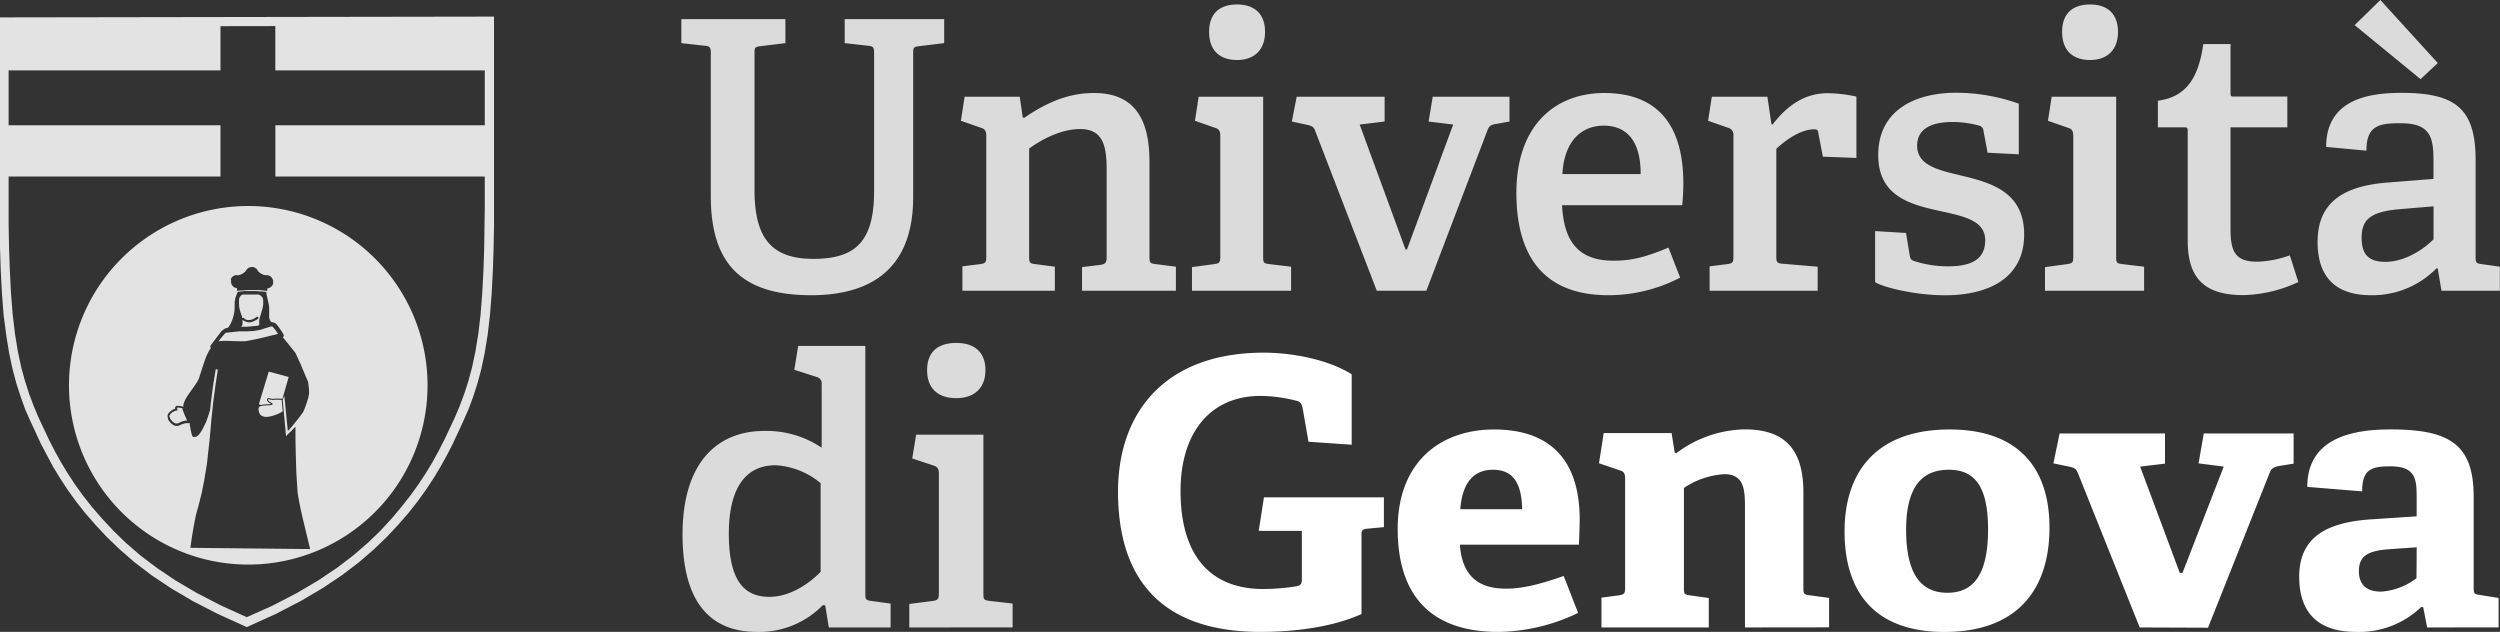 <svg xmlns="http://www.w3.org/2000/svg" viewBox="0 0 478.72 121" aria-hidden="true"><rect x="0" y="0" width="478.72" height="121" fill="#333333" stroke="none"/><g data-name="Layer 2"><path d="M167.38 10.2c0-1.08-.14-1.36-1.14-1.44l-4.49-.5v-4.6h19.05v4.6l-4.8.58c-1.07.14-1.14.28-1.14 1.36v27.58c0 12.93-7.21 18.75-19.56 18.75-13.63 0-19.19-6.32-19.19-19V10.2c0-1.08-.14-1.36-1.14-1.44l-4.5-.5v-4.6h19.93v4.6l-4.78.58c-1.07.14-1.14.28-1.14 1.36v26.15c0 9.12 3.14 13.22 11.27 13.22s11.63-3.38 11.63-13ZM207.2 55.67v-4.52l3.57-.44c1-.14 1.14-.57 1.14-1.43V32.61c0-4.31-.5-7.9-5.07-7.9-3.64 0-7.42 2-9.77 3.74v20.68c0 1.15.07 1.3 1.14 1.44l3.78.5v4.6h-17.7V51l3.43-.43c1-.14 1.14-.36 1.14-1.44V26c0-.79-.21-1.29-.93-1.5L184 23.13l.71-4.6h10.56l.57 3.95.29.08c4-2.73 8.21-4.75 13.34-4.75 7.71 0 10.64 4.89 10.64 13.15v18.17c0 1.15.07 1.3 1.14 1.44l3.92.5v4.6ZM228.25 55.67v-4.52l4.28-.58c1-.14 1.14-.36 1.14-1.44V26c0-.79-.21-1.29-.92-1.5l-3.93-1.37.71-4.6h12.35v30.6c0 1.15.07 1.3 1.14 1.44l4.21.5v4.6Zm8.63-44.18c-3.42 0-5.35-1.94-5.35-5.38s1.93-5.25 5.35-5.25 5.36 1.87 5.36 5.25-2 5.38-5.36 5.38ZM263.64 55.67l-11.77-30.53c-.29-.86-.64-1-1.5-1.22l-3-.65.93-4.74h16.84v4.74l-4.78.58 8.78 23.92h.28l8.85-23.92-4.71-.58.79-4.74h14.7v4.74l-2.43.44c-.93.14-1.43.28-1.78 1.22l-11.71 30.74ZM321.73 53.16A29.73 29.73 0 0 1 308 56.53c-13.27 0-17.63-8.55-17.63-19.61 0-13 7.5-19.11 16.84-19.11 9 0 15.13 4.82 15.13 17.32 0 .93-.07 2.8-.21 4.16h-23.02C299.47 46 302 49.92 309 49.92c3.49 0 6.2-.71 10.49-2.51Zm-7.56-19.83c0-7-3.22-9.27-7.07-9.27-4.07 0-7.56 2.73-7.92 9.27ZM327.37 55.67V51l3.42-.43c1-.14 1.14-.36 1.14-1.44V26a1.35 1.35 0 0 0-.92-1.5l-3.93-1.37.71-4.6h10.64l.78 5.25.22.07c2.35-3.09 5.7-6 10.49-6a26.18 26.18 0 0 1 5.56.65v11.74l-6.42-.24-.86-4.45c-.07-.65-.21-.79-.85-.79-2.71 0-5.78 2.37-7.21 3.74v20.56c0 1.15.14 1.37 1.21 1.44l6.71.57v4.6ZM380.6 29.24l-.79-4.17a1.06 1.06 0 0 0-.78-1 19.3 19.3 0 0 0-5.14-.71c-4.57 0-6.78 1.65-6.78 4.52 0 3.81 4 4.67 8.49 5.75 5.64 1.36 12 3.09 12 11.28 0 8.47-7 11.63-15.13 11.63-6.13 0-12.13-1.65-13.41-2.51v-9.78l5.92.36.72 4.38c.14.58.21.79.85 1A21.1 21.1 0 0 0 373 51c4.43 0 7.14-1.29 7.14-5 0-4-4.57-4.67-9.35-5.75-5.42-1.22-11.13-2.95-11.13-10.56 0-8.69 7.21-11.93 14.91-11.93a36 36 0 0 1 12 2.09v9.7ZM391.59 55.67v-4.52l4.28-.58c1-.14 1.14-.36 1.14-1.44V26c0-.79-.21-1.29-.93-1.5l-3.92-1.37.71-4.6h12.35v30.6c0 1.15.07 1.3 1.14 1.44l4.21.5v4.6Zm8.63-44.18c-3.42 0-5.35-1.94-5.35-5.38S396.8.86 400.22.86s5.35 1.87 5.35 5.25-1.99 5.38-5.35 5.38ZM440.11 54a26.09 26.09 0 0 1-10.56 2.51c-7.49 0-10.63-3.3-10.63-10.41v-21c0-.43 0-.72-.57-.72h-5.14v-5.1c5.56-.72 7.78-4.52 8.7-10.84h5.21v9.33c0 .51 0 .72.57.72H438v5.89h-10.88V44c0 4.46 1.15 6.11 5.14 6.11a19.7 19.7 0 0 0 6.21-1.22ZM467.51 55.67l-.71-4.24-.22-.07A17.18 17.18 0 0 1 454 56.53c-9 0-10.21-6.17-10.21-10.2 0-7.18 4.42-10.63 13.13-11.35l9.06-.72V30.6c0-4.52-.78-7-6.28-7-3.92 0-6.56.29-6.56 5.25l-7.71-.72c0-9.2 8.35-10.35 14.42-10.35 10.34 0 14.2 3 14.2 12.86v18.49c0 1.15.07 1.3 1.14 1.44l3.5.5v4.6Zm-4-40.51L450.89 4.81 455.81 0l11 12.07ZM466 39.51l-6.78.57c-5.35.51-7 2-7 5.46s1.64 4.6 4.57 4.6c3.49 0 7.06-2.16 9.2-4.31ZM158.7 120.15l-.67-4.22-.45-.07a17 17 0 0 1-12.66 5.14c-8.56 0-14.22-5.28-14.22-18.63 0-14.21 7-19.85 15.64-19.85a18.9 18.9 0 0 1 11 3.21V73.6a1.27 1.27 0 0 0-1-1.43l-4.24-1.36.74-4.57h12.86v47.41c0 1.14.08 1.28 1.19 1.43l3.65.5v4.57Zm-1.56-27.63a14.71 14.71 0 0 0-8.64-3.43c-6.41 0-8.94 5.43-8.94 13.07 0 8.78 2.76 12.13 7.75 12.13 3.65 0 7.22-2.14 9.83-4.78ZM174.12 120.15v-4.5l4.47-.57c1-.15 1.19-.36 1.19-1.43v-23c0-.79-.23-1.28-1-1.5l-4.1-1.36.75-4.56h12.88v30.41c0 1.14.08 1.28 1.19 1.43l4.4.5v4.57Zm9-43.91c-3.58 0-5.59-1.93-5.59-5.36s2-5.21 5.59-5.21 5.58 1.86 5.58 5.21-2.07 5.36-5.57 5.36Z" fill="#dbdbdb"></path><path d="M261.9 101.23c-.89.07-1.19.28-1.19 1v15.35c-5.66 2.57-13.11 3.42-19.29 3.42-20.33 0-27.33-11.49-27.33-26.84s9.16-26.63 27.91-26.63c5.36 0 12.28 1.28 16.83 4.14v13.49l-8.27-.57-1.12-6.42c-.22-1-.52-1.29-1.19-1.43a28.71 28.71 0 0 0-6.85-.93c-9.61 0-15.34 7-15.34 18.21 0 11.78 5.21 18.77 15.86 18.77a40.92 40.92 0 0 0 6.18-.5c.82-.14 1.19-.35 1.19-1.28v-9.35h-8.26l1-6.43H265v5.71ZM302.19 117.36a36 36 0 0 1-15.27 3.64c-14.37 0-19.28-8.56-19.28-19.7 0-12.92 8.26-19.06 18.46-19.06 9.83 0 16.39 4.92 16.39 17.27 0 .86-.08 3.36-.15 4.79h-22.79c.37 5.07 2.68 8.42 8.79 8.42 2.9 0 6-.64 11.09-2.43Zm-10.72-19.85c-.08-6-2.54-7.56-5.59-7.56s-5.81 1.71-6.25 7.56ZM334.14 120.15V97.09c0-3.43-.22-6.29-3.95-6.29a15.44 15.44 0 0 0-7.74 2.64v19.14c0 1.14.07 1.28 1.19 1.43l3.57.5v5.64h-20.55v-5.71L310 114c1-.15 1.19-.36 1.19-1.43v-21c0-.79-.22-1.29-1-1.5l-4-1.36.9-5.78h13l.59 3.71.3.15a22.4 22.4 0 0 1 13.11-4.57c8.12 0 11.24 4.28 11.24 12.13v18.21c0 1.14.08 1.28 1.2 1.43l3.72.5v5.64ZM353.21 101.8c0-11.85 6.47-19.56 20.1-19.56s19.14 7.85 19.14 18.77c0 12.14-6.4 20-20.11 20s-19.13-8.01-19.13-19.21Zm27.48-.43c0-8.43-2.69-11.42-7.53-11.42S365 92.87 365 101.44s2.91 12.07 7.9 12.07c4.81 0 7.79-3.22 7.79-12.14ZM409.73 120.15l-11.84-29.56c-.37-.86-.67-1-1.56-1.21l-3.13-.65 1.19-5.73h20.18v5.78l-4.76.57 7.59 20.35h.52l7.9-20.35-4.82-.62 1-5.73h17.2v5.78l-2.68.43c-1 .22-1.49.36-1.86 1.21l-11.85 29.78ZM464.77 120.15l-.75-3.86-.37-.07a17.17 17.17 0 0 1-12.51 4.78c-9.38 0-10.87-6.14-10.87-10.56 0-7.14 4.61-10.43 13.92-11l8.57-.57v-3.93c0-3.35-.38-5.64-5-5.64-3.58 0-5.44.5-5.44 4.79l-10.5-.86c0-9.64 9.16-11 16-11 11.32 0 15.86 2.92 15.86 12.92v17.35c0 1.14.08 1.28 1.2 1.43l3.57.57v5.64Zm-2-15.35-5.07.35c-4.39.29-6 1.36-6 4.22s1.79 3.92 4.25 3.92a12.53 12.53 0 0 0 6.78-2.57Z" fill="#fff"></path><path fill="none" d="M.77 3.66h93.39V33.8H.77z"></path><path fill="#e3e3e3" d="M52.72 4.2h41.46v9.28H52.72zM.77 33.8h41.45v-9.81H.77V13.48h41.45V4.2H.77v29.6zM52.73 23.99v9.81h41.46V13.48l-.02 10.51H52.73zM42.22 3.66h10.51v.54H42.22z"></path><path d="M94.18 34.49v-.69H.77v9.08L.87 47 1 51.38l.23 4.4.34 4.22.43 3.76.55 3.39.65 3L4 73l.82 2.53.89 2.36.94 2.22 1 2.16 1 2.14 1.1 2.13 1.18 2.14 1.29 2.15L13.63 93l1.58 2.19 1.79 2.2 2 2.29 2.13 2.32 2.48 2.38 2.81 2.42 3.21 2.44 3.65 2.44 4.15 2.45 4.72 2.44 5.32 2.43 5.33-2.41 4.71-2.44 4.15-2.45 3.66-2.44 3.2-2.44 2.82-2.42 2.47-2.4L76 99.68l2-2.29 1.76-2.24L81.31 93l1.42-2.17L84 88.64l1.19-2.14 1.09-2.13 1-2.14 1-2.16 1-2.22.88-2.36L91 73l.74-2.76.65-3 .56-3.39.42-3.85.33-4.19.23-4.4.15-4.41.08-4.12v-8.39Zm-46.71 73.72a35.38 35.38 0 1 1 35.38-35.37 35.37 35.37 0 0 1-35.38 35.37Z" fill="none"></path><path d="m47.25 120.08-5.58-2.53-4.75-2.45-4.18-2.46-3.69-2.47-3.24-2.46-2.81-2.44-2.51-2.41-2.22-2.37-2-2.3-1.78-2.26-1.59-2.22-1.44-2.2-1.31-2.16L9 87.19 7.84 85l-2-4.32-1-2.25L4 76.1l-.83-2.56-.75-2.8-.66-3.08-.56-3.43-.5-3.81-.33-4.22-.23-4.42-.14-4.4-.11-7.74V3.33l94.71-.15v40.07l-.08 4.12-.14 4.39-.23 4.41-.33 4.2-.45 3.82-.56 3.42-.65 3.08-.75 2.79-.83 2.57-.89 2.38-1 2.26-1 2.17-1 2.15-1.11 2.15-1.19 2.15-1.3 2.17-1.44 2.19-1.59 2.22-1.78 2.26-2 2.31-2.21 2.36-2.5 2.4-2.84 2.45-3.23 2.46-3.69 2.47-4.19 2.47-4.74 2.46Zm-45.6-115V43.23l.08 4.11.15 4.36.22 4.38.33 4.17.45 3.75.55 3.35.64 3L4.8 73l.8 2.48.87 2.3L7.4 80l2 4.24 1.08 2.11 1.17 2.11 1.27 2.11 1.4 2.14 1.55 2.16 1.73 2.2 1.94 2.24 2.16 2.31 2.45 2.38 2.76 2.38 3.16 2.39 3.6 2.42 4.1 2.41 4.66 2.4 4.82 2.18 4.88-2.18 4.66-2.41 4.1-2.42 3.6-2.41 3.15-2.4 2.76-2.38 2.43-2.34L75 99.29 76.92 97l1.73-2.2 1.55-2.16 1.4-2.13 1.27-2.11L84 86.33l1.08-2.1 2-4.25.93-2.2.87-2.31.8-2.48.73-2.71.63-3 .55-3.34.44-3.74.32-4.14.23-4.38.14-4.36.11-7.7V4.93Z" fill="#e3e3e3"></path><path fill="#e3e3e3" d="m51.46 71.16 3.82 1.03-1.2 4.19-.5-.05h-.77l-.4.03h-.26l-.2-.02-.15-.03-.16-.05-.1-.02-.12-.02-.17.03-.11.18v.19l.04.13.06.1.06.07.11.1.13.1.37.21v.01l-.05.01-.29.04-.36.02-.42.02-.39.04-.4.07-.44-.12 1.9-6.26z"></path><path fill="#e3e3e3" d="m49.52 78.16.03-.1.05-.09.08-.08.09-.07.22-.08.3-.05.2-.03.31-.02.42-.02.37-.02.31-.04.14-.04.09-.03.02-.02.05-.04.02-.04v-.06l-.03-.05-.06-.06-.11-.07-.36-.21-.12-.08-.09-.08-.04-.05-.04-.07-.02-.08v-.09l.03-.05h.04l.08.01.09.02.16.04.17.04.22.03.27-.01.41-.03h.75l.18.03.19.02.19 2.14-.16.13-.2.13-.17.09-.32.15-.26.11-.25.1-.36.12-.33.1-.43.1-.33.05-.36.02-.36-.03-.39-.13-.27-.17-.17-.19-.15-.31-.06-.2-.05-.27v-.25l.01-.12z"></path><path fill="none" d="m44.3 54.59.27.3.3.18.4.11.01.23.03.12.04.09.04.05.08.03.29-.06.66-.05.85-.08.89.01h.93l.57.05.72.09.56.05.11-.02.06-.11.04-.17.02-.12v-.1l.03-.02.17-.03.21-.08.22-.12.18-.16.18-.23.12-.27.06-.35-.02-.25-.08-.25-.16-.3-.2-.21-.36-.21-.22-.06-.4-.02-.32-.06-.23-.08-.23-.11-.33-.2-.41-.38-.02-.06-.14-.23-.17-.17-.25-.17-.35-.11-.28-.02-.4.08-.16.08-.26.19-.07.06-.19.29-.18.22-.23.2-.29.18-.3.15-.39.11-.4.03-.25.04-.28.11-.22.15-.22.24-.13.25-.09.32.02.43.17.42z"></path><path d="m58 99.18-.32-1.4-.41-1.78-.27-1.57-.23-3.77-.11-3.52-.06-2.89V81.72l-.21.18-.54.58-.46.43-.6.6-.64-6.92.32-.78.67 6.74.7-.78 1-1.25.57-.72.63-.85.31-.68.42-1.18.27-.89.16-.79v-.74l-.2-1.56-.45-1.28-.92-2.19-.91-2-.2-.31-1.28-1.61-1-1.21a.52.52 0 0 0 .12-.17.45.45 0 0 0 0-.39l-.43-.71-.81-1.12-.27-.26-.16-.11-.16-.08-.53-.02-.18-.17-.13-.23-.14-.25-.06-.29V58.76l-.08-.53-.22-1-.19-1.07v-.31l-.78-.08-1.22-.09h-2.24l-.68.07-.65.07-.19.46-.28.8-.12.69V59l-.07.77-.19.89-.21.65-.27.63-.19.35-.34.46-.57.16-.64.45L40.31 66a.44.44 0 0 0 0 .58l-.16.21-.23.36-.17.32-.25.54-.25.62-.41 1.18-.28 1.19-.49 1.38-.26.51-.51.79-.61.86-.49.69-.43.65-.31.54-.27.65-.08.31v.37l-.48-.1-.39-.05h-.44l-.19.14-.09.17v.24l-.27.1-.43.24-.39.32-.21.26-.13.23v.49l.07.2v.15l.08.16.33.45.36.34.22.15.19.1.3.1h.43l.9-.38.61-.16h.75v.4l.11.47.05.36.08.41.14.5v.13l.1.18.08.1.11.1h.39l.18-.06.11-.06.13-.08.09-.08.18-.18.23-.28.23-.36.27-.46.18-.37.45-1.07.35-1 .39-1.25.18-1.65.29-2.27.2-1.37.42-2.55.39.17-.44 2.88-.43 3.21-.36 3.42-.3 3.45-.55 5L39.1 92l-.43 2.15-.52 2.13-.59 2.15-.34 1.63-.35 2-.22 1.43-.2 1.38 23 .2-1-4.14ZM35.48 80.55l-.52.11-.87.39h-.4l-.22-.05h-.13l-.34-.32-.33-.41-.2-.43v-.23l.28-.41.32-.27.49-.25.49-.1-.06-.23v-.26l.15-.06.81.13.15.53.39 1 .23.5.14.37Zm10.27-22.91v-.27l.06-.2.09-.2.07-.11.08-.11.08-.08.09-.07.09-.06.11-.06H49.5l.2.09.14.09.14.13.12.16.14.31.07.26v.86l-.09.63-.42 1.45-.16.5-.09.45v.93l-.4.11-1.87.17H46.2l.24-.39v-1.04a.22.22 0 0 0 0 .11l.29.22h.05l.37.17.46.08h.33l.28-.06.25-.08.59-.3.33-.22a.22.22 0 0 0 .06-.3.22.22 0 0 0-.31-.06l-.31.21-.3.17-.21.09-.43.11h-.6l-.25-.1-.31-.23a.22.22 0 0 0-.31 0 .2.2 0 0 0 0 .13v-.15l-.11-.38-.16-.44-.15-.4-.14-.51-.1-.5v-.89Zm3.61 7.24-2.36.46h-1l-2.73-.08h-.61l-.86.08.29-.4L43 64l.3-.24 2.6-.28h1.52l1.17-.07 1.26-.21.72-.24 1.26-.39h.4l.59.7.44.68Z" fill="none"></path><path fill="#e3e3e3" d="m52.2 62.56-.09-.03H52l-.2.01-1.26.39-.72.24-1.26.21-1.17.07-1.52-.01-2.6.28-.3.24-.82.99-.29.4.86-.08h.61l2.73.08.98-.01 2.32-.46 3.87-.94-.44-.68-.59-.7zM45.8 58.75l.1.5.14.51.11.34.16.44.11.38v.15a.2.2 0 0 1 0-.13.22.22 0 0 1 .31 0l.31.23.25.1h.6l.43-.11.21-.09.3-.17.31-.21a.22.22 0 0 1 .31.06.22.22 0 0 1-.06.3l-.33.22-.59.3-.25.08-.28.06h-.33l-.46-.08-.37-.17h-.05l-.29-.22a.22.22 0 0 1 0-.11v1.04l-.24.39h1.17l1.87-.17.4-.11v-.96l.09-.45.16-.5.42-1.45.09-.63v-.86l-.07-.26-.14-.31-.19-.15-.14-.13-.14-.09-.2-.09H46.44l-.11.06-.09.06-.09.07-.08.08-.08.11-.07.11-.09.2-.06.2v.98Z"></path><path d="M47.55 39.45a34.33 34.33 0 1 0 34.32 34.33 34.33 34.33 0 0 0-34.32-34.33Zm-3.35 14 .13-.25.22-.24.22-.15.28-.11h.65l.39-.12.3-.15.29-.19.23-.19.18-.22.19-.29.07-.06.26-.19.16-.08.4-.08h.28l.35.12.25.16.17.17.14.23v.07l.41.37.33.21.23.1.23.08.32.06h.4l.22.06.36.21.2.21.16.3.08.25v.6l-.12.27-.18.23-.18.16-.22.13-.21.07h-.18v.39l-.06.11h-.11l-.56-.05-.72-.09H47.27l-.84.08h-.67l-.29.06h-.08v-.49l-.4-.11-.3-.18-.27-.3-.17-.42v-.43Zm-7.75 51.45.2-1.38.22-1.43.35-2 .34-1.63.59-2.15.52-2.13.43-2.18.53-3.22.55-5 .3-3.45.36-3.42.43-3.21.44-2.88-.39-.17-.42 2.55-.2 1.37-.29 2.27-.18 1.65-.39 1.25-.35 1-.49 1-.18.37-.27.46-.23.36-.23.28-.18.18-.09.08-.13.08-.11.06-.18.06h-.39l-.11-.1-.08-.1-.1-.18v-.13l-.14-.5-.08-.41-.05-.36-.11-.47v-.4h-.75l-.61.16-.9.38h-.43l-.3-.1-.19-.1-.22-.15-.36-.34-.33-.45-.08-.16v-.15l-.07-.2V79.42l.13-.23.21-.26.39-.32.43-.24.27-.1v-.24l.09-.17.19-.14H34.25l.39.05.48.1v-.37l.08-.31.27-.65.31-.54.43-.65.49-.69.61-.86.51-.79.26-.51.48-1.5.36-1.12.41-1.18.25-.62.25-.54.17-.32.23-.36.16-.21a.44.44 0 0 1 0-.58l2.06-2.71.64-.45.57-.16.34-.46.19-.35.27-.63.21-.65.19-.89.07-.77v-1.17l.12-.69.28-.8.19-.46.65-.07.68-.07h2.24l1.14.09.78.08v.31l.23 1.05.22 1 .08.53v1.95l.06.29.09.25.13.23.18.17.46.07.16.08.16.11.27.26.81 1.12.43.71a.45.45 0 0 1 0 .39.52.52 0 0 1-.12.17l1 1.21 1.28 1.61.2.31.91 2 .92 2.19.52 1.19.18 1.56v.74l-.16.79-.27.89-.42 1.18-.31.68-.63.85-.57.72-1 1.25-.7.78-.67-6.74-.32.78.64 6.92.6-.6.46-.43.54-.58.21-.18V84.25l.06 2.89.11 3.52.25 3.77.27 1.57.37 1.82.32 1.4.43 1.78 1 4.14Z" fill="#e3e3e3"></path><path fill="#e3e3e3" d="m35.44 79.65-.39-.96-.15-.53-.81-.13-.15.06-.03.07.03.19.06.23-.49.1-.49.25-.32.27-.28.41v.06l.03.17.2.43.33.41.36.27.13.07.22.07.17.01.23-.05.87-.38.52-.12.33-.03-.14-.37-.23-.5z"></path></g></svg>